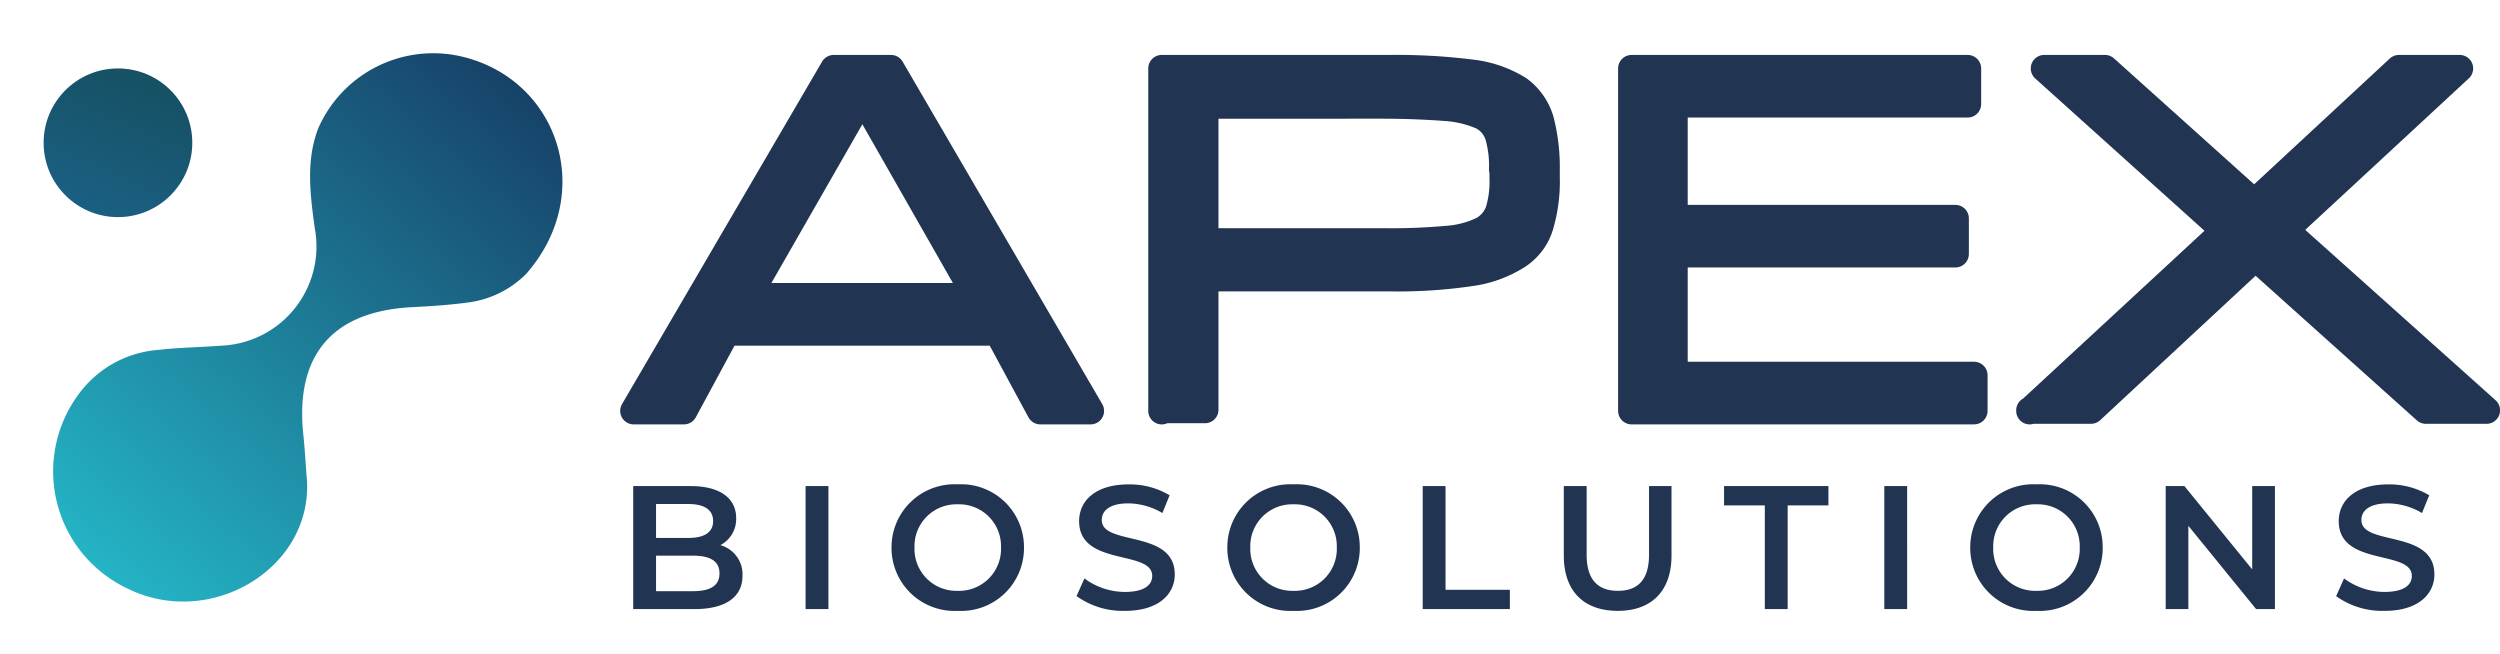 <?xml version="1.0" encoding="UTF-8"?>
<svg xmlns="http://www.w3.org/2000/svg" xmlns:xlink="http://www.w3.org/1999/xlink" width="184.958" height="48.405" viewBox="0 0 184.958 48.405">
  <defs>
    <linearGradient id="a" x1="0.5" x2="0.5" y2="1" gradientUnits="objectBoundingBox">
      <stop offset="0" stop-color="#163d64"></stop>
      <stop offset="1" stop-color="#24b4c5"></stop>
    </linearGradient>
    <linearGradient id="b" x1="0.5" x2="-0.727" y2="2.818" gradientUnits="objectBoundingBox">
      <stop offset="0" stop-color="#165164"></stop>
      <stop offset="1" stop-color="#247fc5"></stop>
    </linearGradient>
  </defs>
  <g transform="translate(-607.773 -47.937)">
    <g transform="translate(653.398 53)">
      <path d="M7.67-4.732a2.182,2.182,0,0,0,1.17-2C8.84-8.177,7.67-9.1,5.486-9.1H1.222V0H5.746c2.34,0,3.562-.91,3.562-2.47A2.241,2.241,0,0,0,7.67-4.732ZM5.3-7.774c1.17,0,1.833.416,1.833,1.261S6.474-5.265,5.3-5.265H2.912V-7.774Zm.338,6.448H2.912V-3.952h2.73c1.274,0,1.963.4,1.963,1.313S6.916-1.326,5.642-1.326ZM13.975,0h1.69V-9.1h-1.69ZM25.233.13a4.652,4.652,0,0,0,4.9-4.68,4.652,4.652,0,0,0-4.9-4.68,4.66,4.66,0,0,0-4.9,4.68A4.66,4.66,0,0,0,25.233.13Zm0-1.482a3.1,3.1,0,0,1-3.2-3.2,3.1,3.1,0,0,1,3.2-3.2,3.1,3.1,0,0,1,3.2,3.2A3.1,3.1,0,0,1,25.233-1.352ZM37.609.13c2.5,0,3.679-1.248,3.679-2.7,0-3.341-5.4-2.08-5.4-4.017,0-.689.572-1.235,1.976-1.235a5.057,5.057,0,0,1,2.509.715l.533-1.313a5.753,5.753,0,0,0-3.029-.806c-2.5,0-3.666,1.248-3.666,2.717,0,3.38,5.408,2.093,5.408,4.056,0,.676-.6,1.183-2.015,1.183a5.042,5.042,0,0,1-3-1L34.021-.962A5.863,5.863,0,0,0,37.609.13Zm12.467,0a4.652,4.652,0,0,0,4.9-4.68,4.652,4.652,0,0,0-4.9-4.68,4.66,4.66,0,0,0-4.9,4.68A4.66,4.66,0,0,0,50.076.13Zm0-1.482a3.1,3.1,0,0,1-3.2-3.2,3.1,3.1,0,0,1,3.2-3.2,3.1,3.1,0,0,1,3.2,3.2A3.1,3.1,0,0,1,50.076-1.352ZM59.631,0h6.448V-1.43H61.321V-9.1h-1.69Zm14.43.13c2.483,0,3.978-1.443,3.978-4.1V-9.1H76.375v5.07c0,1.872-.832,2.678-2.3,2.678S71.76-2.158,71.76-4.03V-9.1H70.07v5.135C70.07-1.313,71.565.13,74.061.13ZM84.942,0h1.69V-7.67h3.016V-9.1H81.926v1.43h3.016Zm8.84,0h1.69V-9.1h-1.69ZM105.04.13a4.652,4.652,0,0,0,4.9-4.68,4.652,4.652,0,0,0-4.9-4.68,4.66,4.66,0,0,0-4.9,4.68A4.66,4.66,0,0,0,105.04.13Zm0-1.482a3.1,3.1,0,0,1-3.2-3.2,3.1,3.1,0,0,1,3.2-3.2,3.1,3.1,0,0,1,3.2,3.2A3.1,3.1,0,0,1,105.04-1.352ZM121-9.1v6.162L115.986-9.1H114.6V0h1.677V-6.162L121.29,0h1.391V-9.1Zm9.8,9.23c2.5,0,3.679-1.248,3.679-2.7,0-3.341-5.4-2.08-5.4-4.017,0-.689.572-1.235,1.976-1.235a5.057,5.057,0,0,1,2.509.715l.533-1.313a5.753,5.753,0,0,0-3.029-.806c-2.5,0-3.666,1.248-3.666,2.717,0,3.38,5.408,2.093,5.408,4.056,0,.676-.6,1.183-2.015,1.183a5.042,5.042,0,0,1-3-1l-.585,1.313A5.864,5.864,0,0,0,130.806.13Z" transform="translate(0 40)" fill="#213451"></path>
      <g transform="translate(1.259)">
        <path d="M.6,25.336,15.4,0h4.23L34.4,25.336H30.684l-3.151-5.827H7.463L4.312,25.336Zm8.46-8.46H25.936L17.519,2.115Z" transform="translate(-0.6)" fill="#213451" stroke="#213451" stroke-linejoin="round" stroke-width="2"></path>
        <path d="M88.8,25.336V0h16.962a44.488,44.488,0,0,1,6,.345,8.433,8.433,0,0,1,3.453,1.209,4.356,4.356,0,0,1,1.6,2.288,13.77,13.77,0,0,1,.432,3.582v.647a11.409,11.409,0,0,1-.432,3.453,4,4,0,0,1-1.64,2.288,8.594,8.594,0,0,1-3.5,1.295,36.861,36.861,0,0,1-6,.388H91.994v9.754H88.8ZM114.006,7.467a7.906,7.906,0,0,0-.3-2.5A2.458,2.458,0,0,0,112.5,3.539a8.033,8.033,0,0,0-2.676-.647c-1.165-.086-2.762-.173-4.7-.173H91.994v10.1h13.164a45.577,45.577,0,0,0,4.7-.173,7.231,7.231,0,0,0,2.676-.691,2.594,2.594,0,0,0,1.209-1.424,7.5,7.5,0,0,0,.3-2.417V7.467Z" transform="translate(-49.732)" fill="#213451" stroke="#213451" stroke-linejoin="round" stroke-width="2"></path>
        <path d="M164.7,25.336V0h24.861V2.633h-21.71v8.46h20.8v2.633h-20.8V22.7h22.185v2.633H164.7Z" transform="translate(-90.872)" fill="#213451" stroke="#213451" stroke-linejoin="round" stroke-width="2"></path>
        <path d="M228.3,25.336,242.716,12,229.379,0h4.489l11.049,9.927L255.621,0h4.489L247.2,11.956,262.1,25.293h-4.489L245,13.984,232.832,25.293H228.3Z" transform="translate(-125.021)" fill="#213451" stroke="#213451" stroke-linejoin="round" stroke-width="2"></path>
      </g>
    </g>
    <g transform="translate(607.773 47.937)">
      <path d="M19.188,10.186A7.4,7.4,0,0,1,17.3,14.617c-.9,1.021-1.871,1.985-2.853,2.929-4.264,4.095-4.236,8.361.09,12.4.778.726,1.517,1.494,2.28,2.237,4.8,4.677,2.022,13.2-4.675,14.907A9.579,9.579,0,0,1,.036,38.584a8.045,8.045,0,0,1,2.305-6.332c1.037-1.137,2.2-2.163,3.278-3.261a7.347,7.347,0,0,0-.468-11.135C3.28,16.213,1.381,14.54.508,12.1A9.284,9.284,0,0,1,5.3,1.027C11.8-2.164,19.253,2.412,19.188,10.186Z" transform="matrix(0.755, 0.656, -0.656, 0.755, 31.109, 0)" fill="url(#a)"></path>
      <circle cx="5.5" cy="5.5" r="5.5" transform="translate(3.227 5.063)" fill="url(#b)"></circle>
    </g>
  </g>
</svg>
